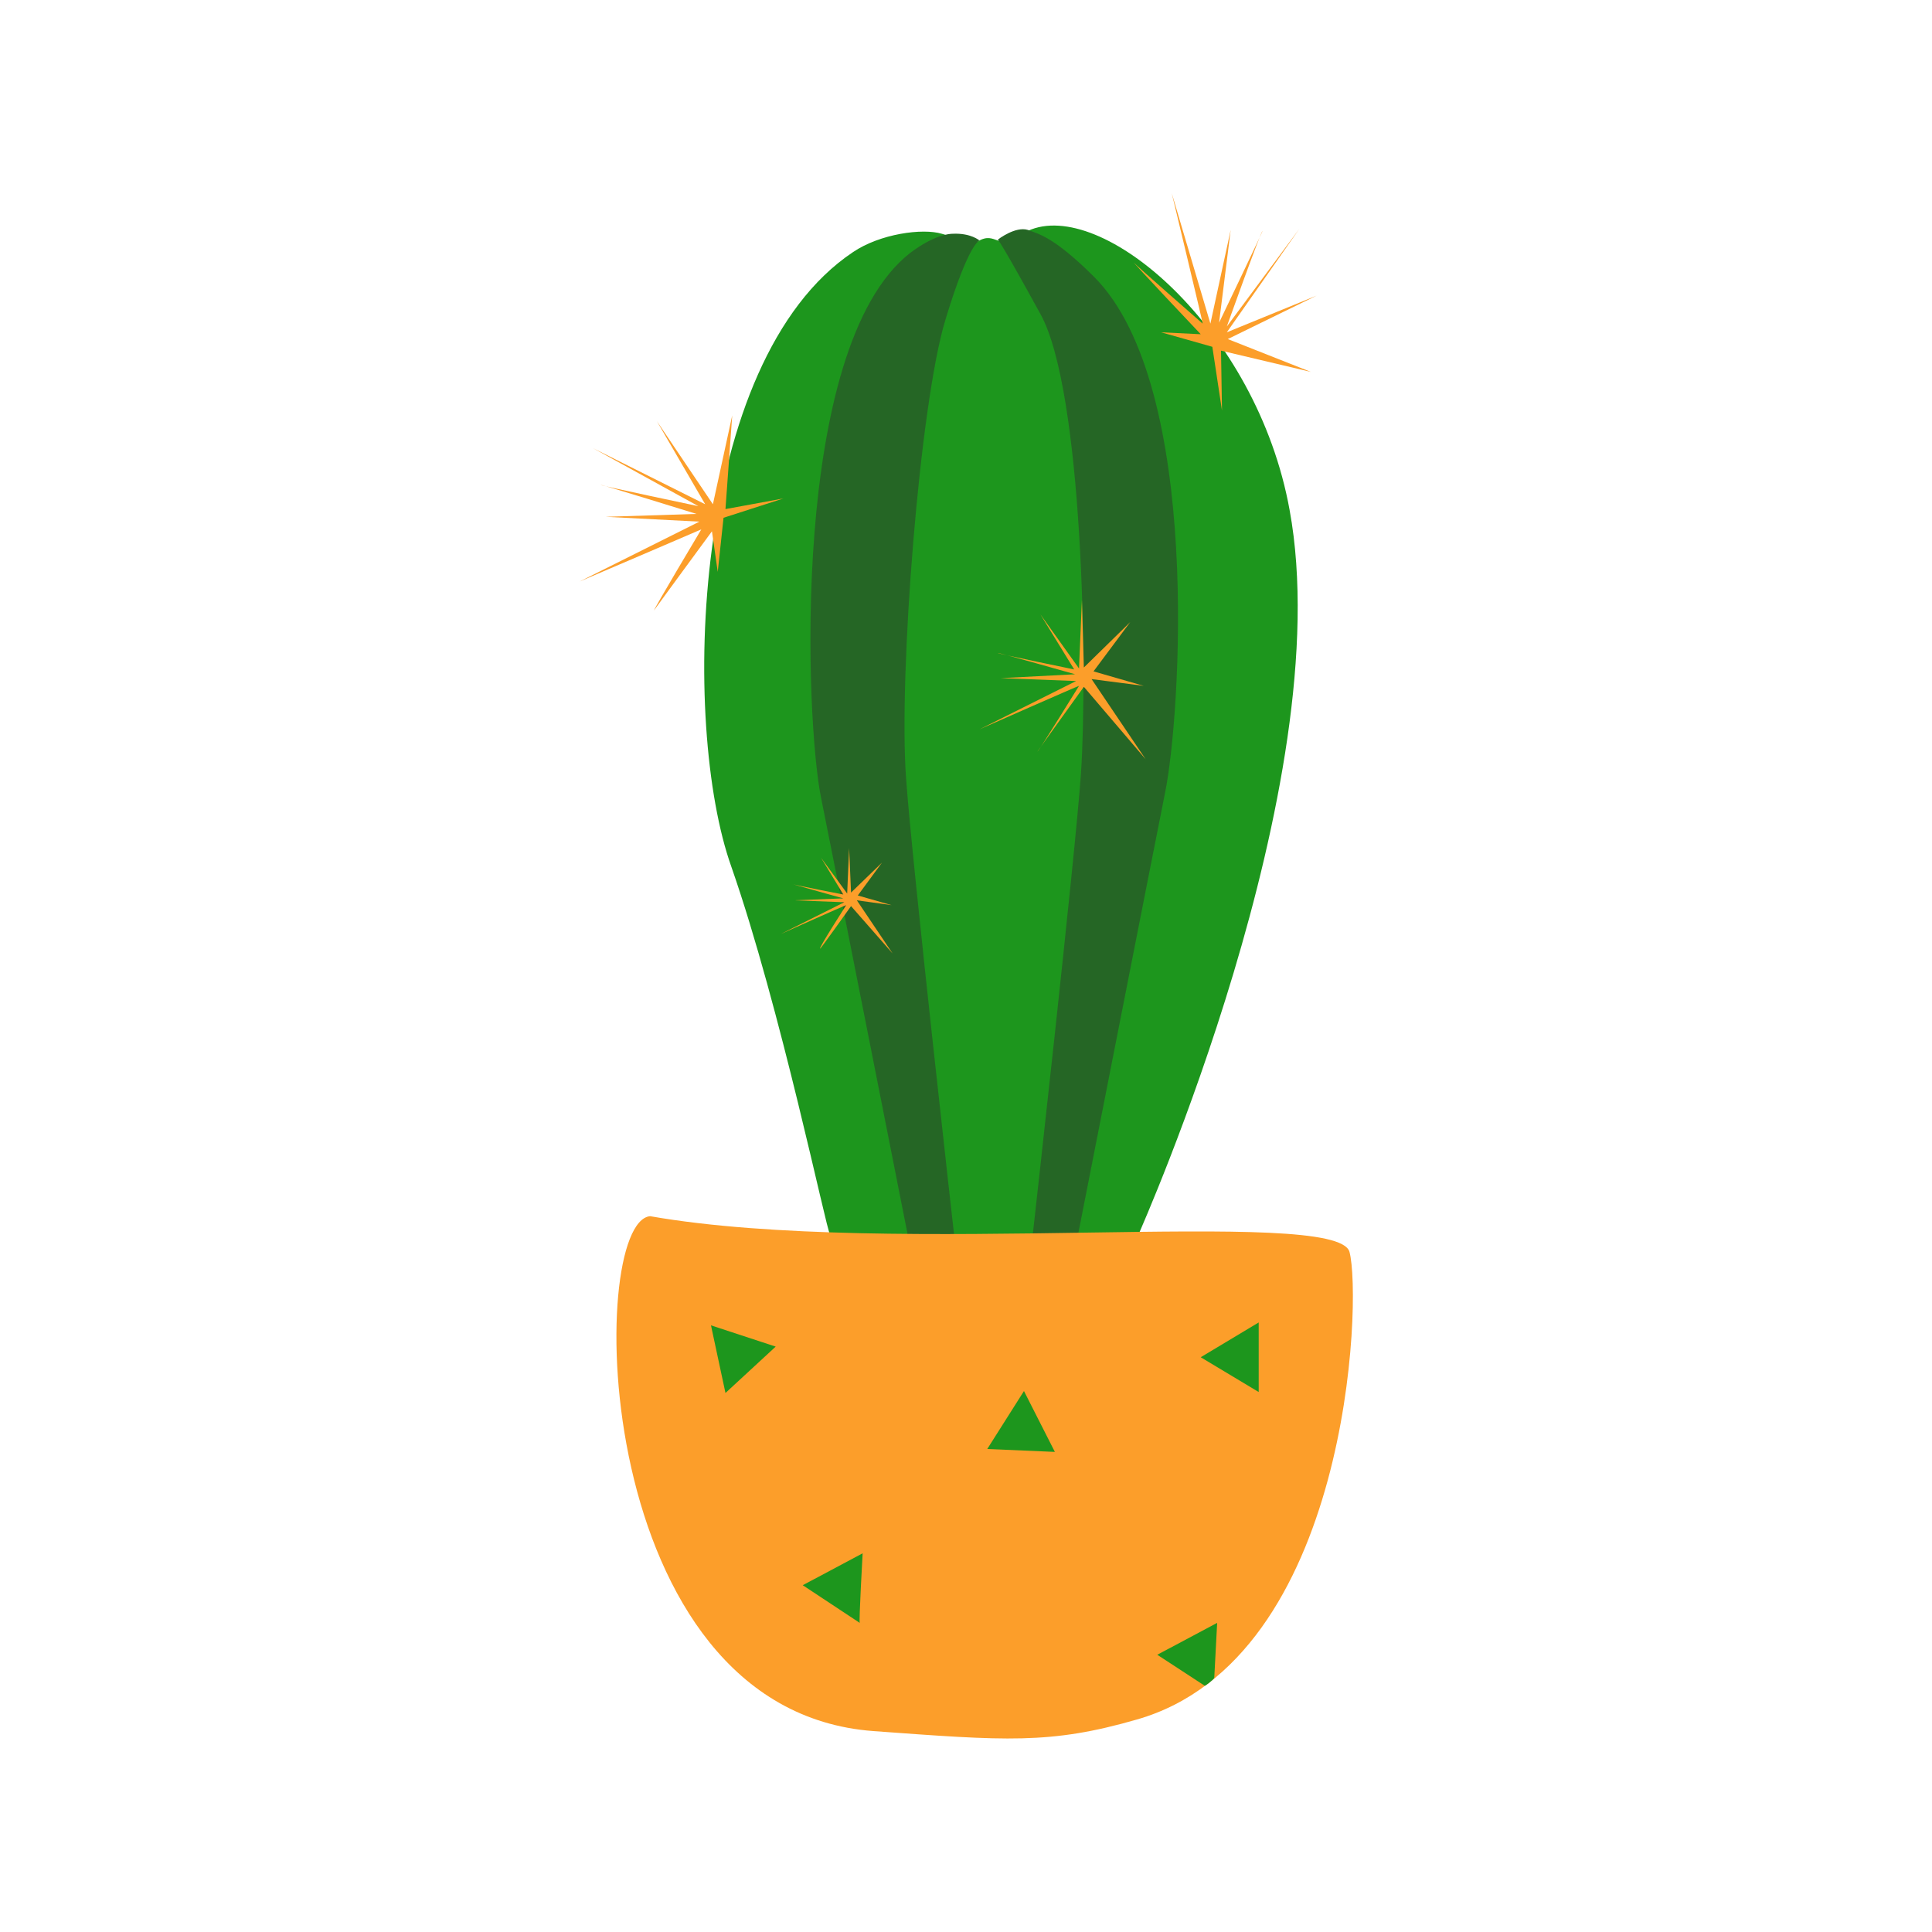 <svg data-bbox="60 20 80.05 159.967" viewBox="0 0 200 200" height="200" width="200" xmlns="http://www.w3.org/2000/svg" data-type="color">
    <g>
        <path d="M117.9 127.7c.1-.3 20.8-46.6 15.6-74.9-3.4-18.8-19.5-32.4-27.1-28.9-.6.3-1.3.4-2 .7-.4.2-.7.4-1.1.3-.6-.2-1.1-.5-2.1.1s-2.5-.5-3.7-.8c-2-.6-6.4 0-9.2 1.9-16.9 11.3-17.8 49-12.6 63.6 5.1 14.6 9.9 37.9 10.2 38 1.7.6 31.9.2 32 0z" fill="#1d961d" data-color="1"/>
        <path d="M103.3 24.8s1.8-1.4 3.1-1c1 .4 2.6.6 6.9 4.9 11.2 11.3 8.9 45.7 7.3 53.4-1.2 6-9 45.7-9 45.7l-4.7.1s4.4-39.2 5-47.8c.7-10.5.2-39.7-4.2-47.6-4-7.3-4.4-7.7-4.4-7.7z" fill="#256625" data-color="2"/>
        <path d="M101.4 24.9s-.9-.8-2.8-.7c-.3 0-1.9.1-4.4 2C81.7 36 83.4 74.9 85 82.6c1.2 5.9 9 45.4 9 45.4l4.8.1s-4.4-38.9-5-47.5C93 70.1 95.2 41.7 97.9 33c2.4-7.9 3.5-8.1 3.5-8.1z" fill="#256625" data-color="2"/>
        <path d="M139.7 129.6c1.3 4.9 0 42.1-22 48.4-9 2.6-13.6 2.2-27.3 1.2-29.4-2.2-29.7-52.7-23.1-53.3 25.1 4.4 71.1-1.1 72.4 3.7z" fill="#fc9e2a" data-color="3"/>
        <path d="M73.6 137.2l1.5 7 5.2-4.8-6.7-2.2z" fill="#1d961d" data-color="1"/>
        <path d="M130.3 136.9l-6 3.6 6 3.6v-7.2z" fill="#1d961d" data-color="1"/>
        <path d="M89.3 160.8l-6.2 3.3L89 168c-.1-.1.3-7.2.3-7.2z" fill="#1d961d" data-color="1"/>
        <path d="M125.7 173.7l.3-5.7-6.2 3.3 4.9 3.2c0 .1.9-.6 1-.8z" fill="#1d961d" data-color="1"/>
        <path d="M109.2 150.3L106 144l-3.8 6 7 .3z" fill="#1d961d" data-color="1"/>
        <path d="M124.5 33.5c0-.2-3.2-13.5-3.2-13.5l4 13.5 2.1-9.7-1.2 9.6s4.6-9.6 4.5-9.5c-.2.1-3.7 9.9-3.7 9.9l7.5-10.1-7.5 10.7 9.3-3.8-9.2 4.5 8.6 3.4-9.3-2.2.1 6.2-1-6.6-5.3-1.5 4.1.2s-7.1-7.5-6.9-7.4c0 .1 7.1 6.3 7.1 6.3z" fill="#fc9e2a" data-color="3"/>
        <path d="M72.6 54.8c-.2.1-12.6 5.4-12.6 5.4L72.4 54l-9.7-.5 9.4-.3s-10-3.1-9.9-3c.1.1 10.1 2.2 10.1 2.2l-10.9-6L73 52.2l-5-8.6 5.8 8.6 2-9.2-.7 9.7 6-1.1-6.2 2-.6 5.6-.6-4.2s-6.1 8.3-6 8.2c0-.2 4.9-8.4 4.9-8.4z" fill="#fc9e2a" data-color="3"/>
        <path d="M111.7 71c-.1 0-10.3 4.5-10.3 4.5l10-5-7.8-.3 7.7-.4s-8.1-2.3-8-2.2c.1.1 7.9 1.7 7.9 1.7l-3.5-5.7 4 5.6.3-7.1.2 7 4.8-4.7-3.8 5.1 5.2 1.5-5.4-.7 5.6 8.3-6.4-7.5s-4.9 6.8-4.8 6.7c.1 0 4.3-6.8 4.3-6.8z" fill="#fc9e2a" data-color="3"/>
        <path d="M87.6 93.7c-.1 0-6.8 3-6.8 3l6.6-3.3-5.2-.2 5.1-.2s-5.4-1.5-5.3-1.5c.1.1 5.3 1.1 5.3 1.1L85 88.8l2.7 3.7.2-4.7.2 4.6 3.2-3.1-2.5 3.4 3.5 1-3.6-.5 3.7 5.5-4.3-4.9s-3.2 4.5-3.2 4.4c-.2 0 2.7-4.5 2.7-4.5z" fill="#fc9e2a" data-color="3"/>
    </g>
</svg>
